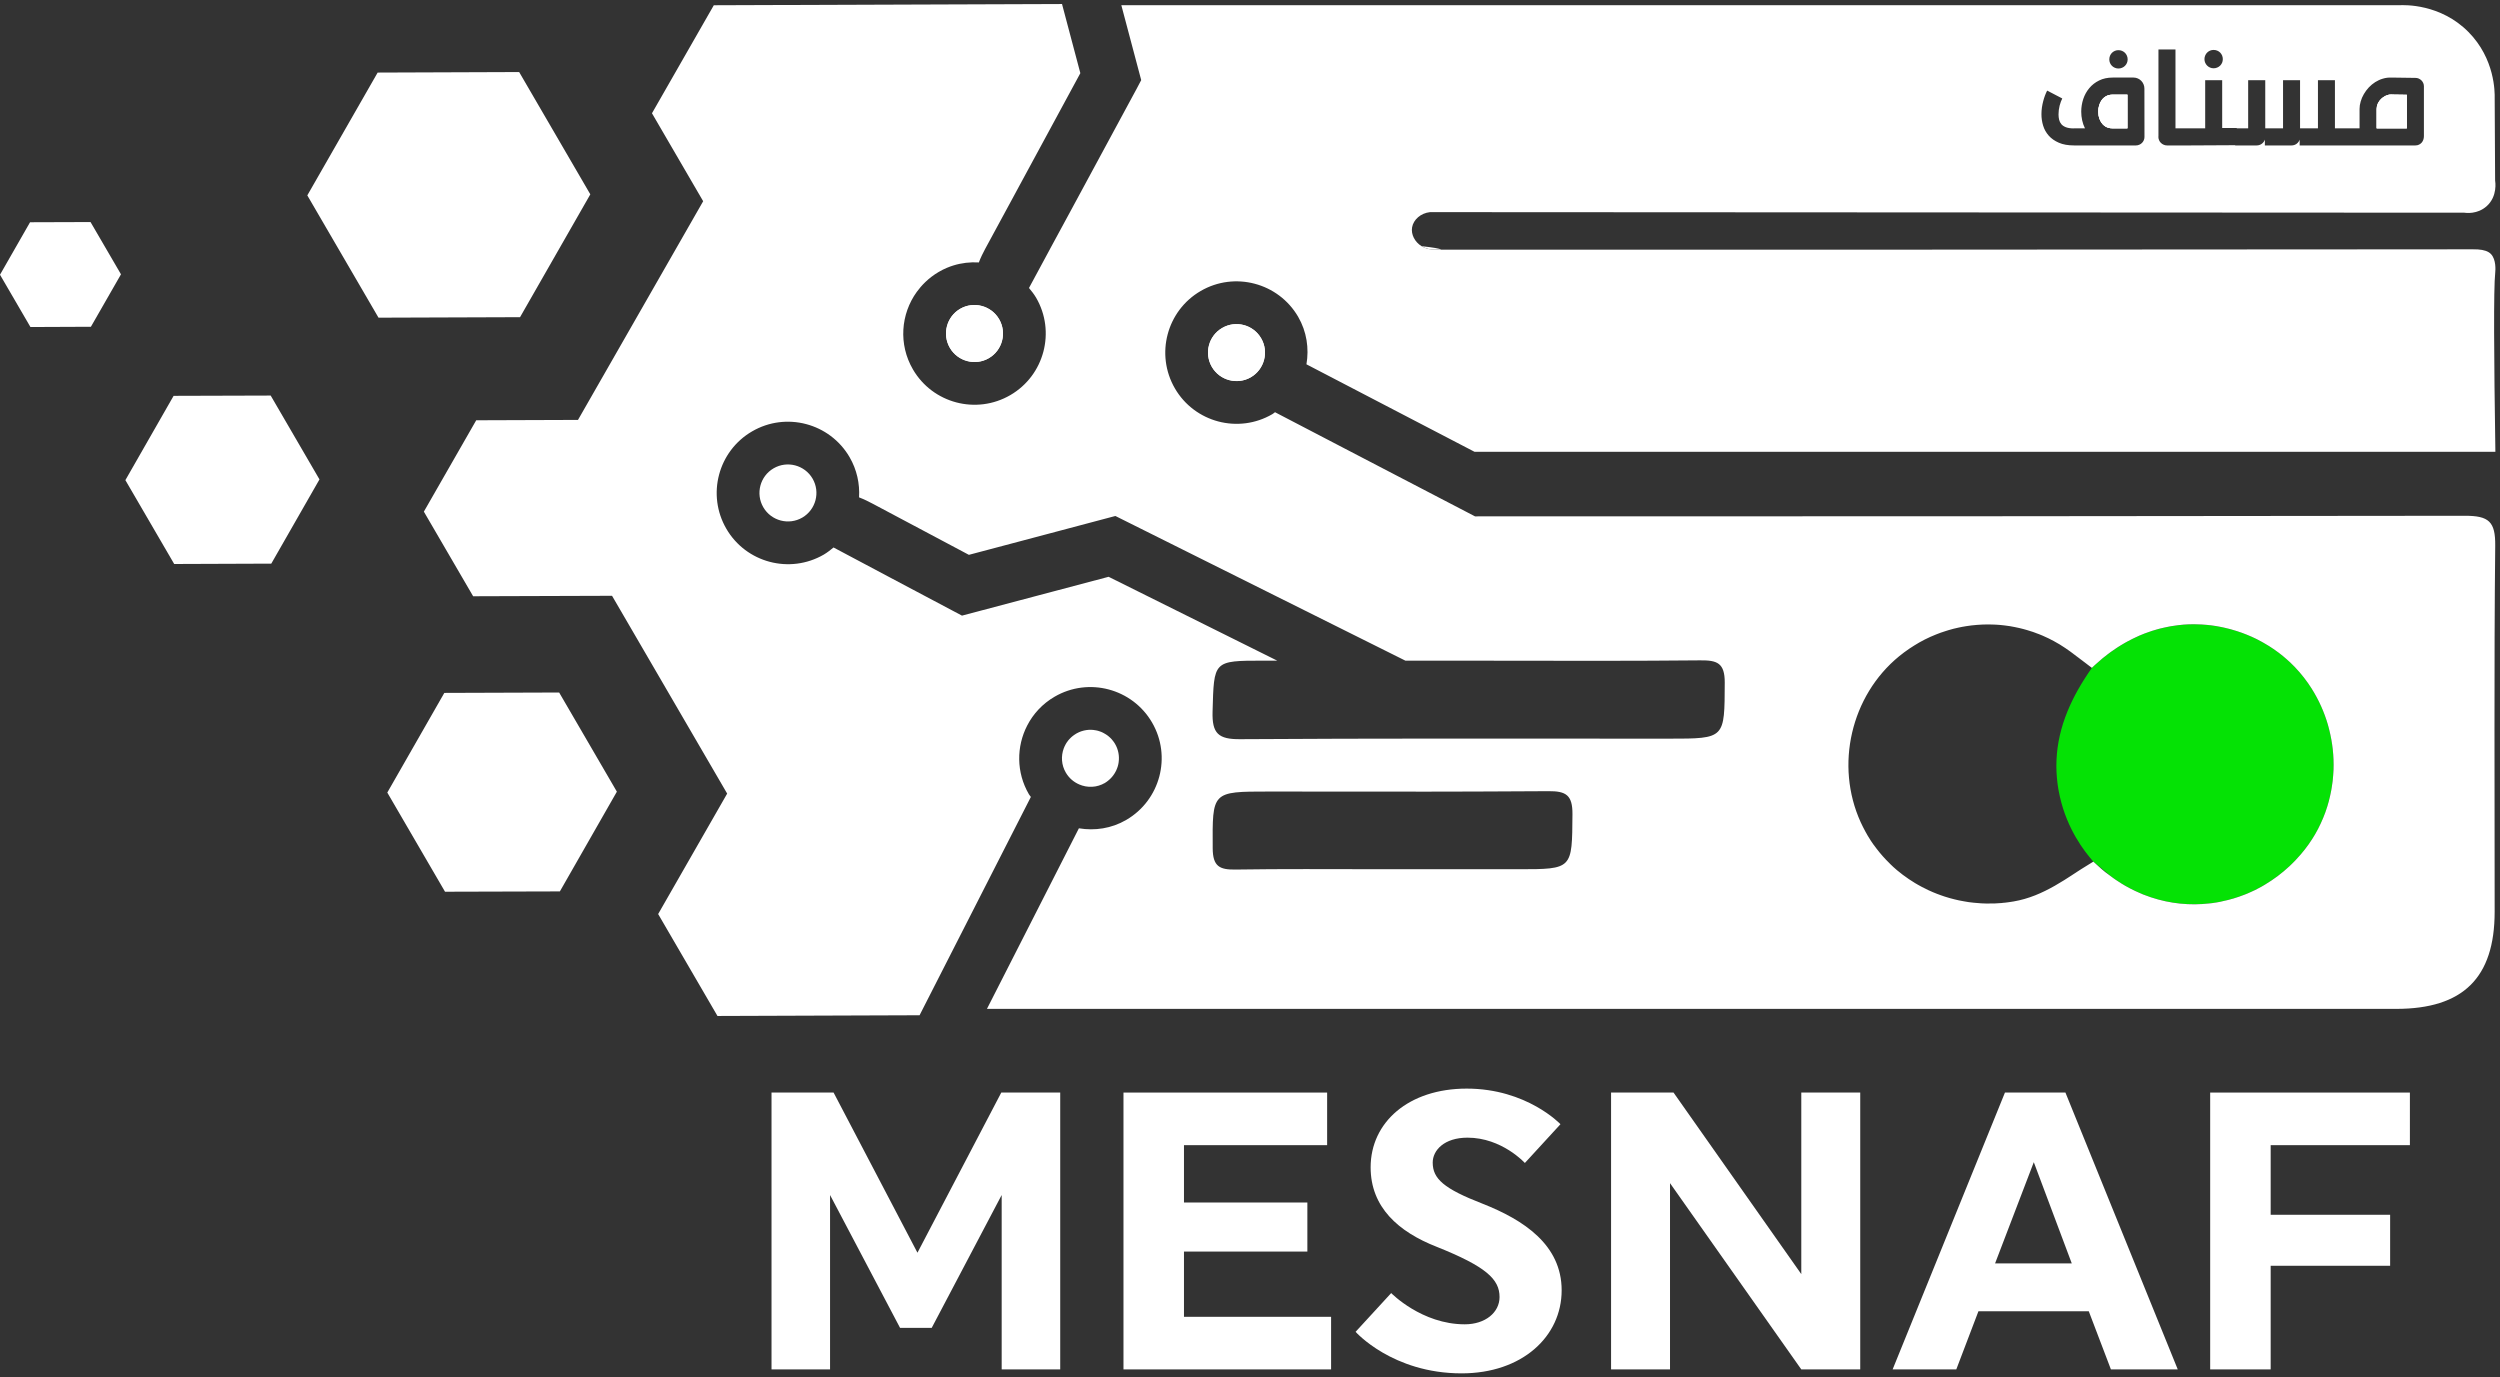 <svg width="265" height="146" viewBox="0 0 265 146" fill="none" xmlns="http://www.w3.org/2000/svg">
<rect x="0" y="0" width="265" height="146" fill="#333333" stroke="none"/>
<path d="M106.136 115.812L97.25 132.788L88.361 115.812H81.781V145.157H87.986V126.671L95.407 140.756H98.76L106.178 126.671V145.157H112.383V115.812H106.136Z" fill="white"/>
<path d="M125.501 139.582V132.666H138.581V127.466H125.501V121.387H140.676V115.812H119.089V145.157H141.096V139.582H125.501Z" fill="white"/>
<path d="M157.151 127.592C153.044 125.998 151.867 124.95 151.867 123.233C151.867 121.934 153.083 120.592 155.557 120.592C159.204 120.592 161.636 123.276 161.636 123.276L165.409 119.166C165.409 119.166 161.846 115.392 155.472 115.392C149.313 115.392 145.287 118.955 145.287 123.735C145.287 127.971 148.223 130.567 152.288 132.161C157.529 134.256 158.952 135.598 158.952 137.483C158.952 139.12 157.445 140.377 155.266 140.377C150.697 140.377 147.466 137.066 147.466 137.066L143.693 141.173C143.693 141.173 147.593 145.577 154.929 145.577C161.341 145.577 165.535 141.677 165.535 136.772C165.535 131.951 161.509 129.309 157.151 127.592Z" fill="white"/>
<path d="M190.937 115.812V135.055L177.395 115.812H170.773V145.157H177.021V125.413L190.937 145.157H197.185V115.812H190.937Z" fill="white"/>
<path d="M218.936 115.812H212.524L200.618 145.157H207.367L209.714 138.993H221.41L223.757 145.157H230.842L218.936 115.812ZM211.477 133.923L215.583 123.191L219.609 133.923H211.477Z" fill="white"/>
<path d="M255.449 121.387V115.812H234.279V145.157H240.691V134.172H253.354V128.766H240.691V121.387H255.449Z" fill="white"/>
<path d="M205.202 67.261C205.545 67.121 205.899 66.998 206.249 66.889C205.895 66.995 205.545 67.121 205.202 67.261ZM208.39 66.378C208.779 66.315 209.168 66.273 209.564 66.238C209.168 66.266 208.779 66.311 208.39 66.378ZM210.152 66.203C210.492 66.192 210.832 66.189 211.172 66.199C210.832 66.185 210.489 66.189 210.152 66.203ZM214.89 66.795C215.313 66.921 215.734 67.065 216.144 67.226C215.734 67.061 215.313 66.914 214.89 66.795ZM220.944 70.186C220.727 70.022 220.51 69.857 220.292 69.692C220.257 69.664 220.222 69.64 220.187 69.615C220.096 69.545 220.005 69.479 219.914 69.409C219.788 69.314 219.662 69.219 219.536 69.125C219.525 69.118 219.514 69.111 219.504 69.104C219.514 69.114 219.525 69.121 219.536 69.128C219.907 69.409 220.275 69.686 220.639 69.962C220.804 70.085 220.969 70.211 221.13 70.33C221.067 70.281 221.004 70.236 220.944 70.186ZM221.739 70.789C221.669 70.737 221.599 70.684 221.529 70.635C221.599 70.688 221.669 70.744 221.739 70.796C221.823 70.712 221.911 70.632 221.999 70.547C221.911 70.624 221.823 70.709 221.739 70.789ZM222.261 70.313C222.654 69.955 223.053 69.629 223.453 69.325C223.053 69.622 222.654 69.952 222.261 70.313ZM224.809 68.4C224.763 68.428 224.718 68.456 224.672 68.487C224.763 68.428 224.854 68.371 224.945 68.319C224.9 68.344 224.854 68.371 224.809 68.4ZM244.209 71.816C244.503 72.198 244.78 72.597 245.043 73.004C244.787 72.597 244.51 72.198 244.209 71.816ZM245.404 88.427C245.625 88.049 245.824 87.667 246.003 87.271C245.817 87.667 245.618 88.049 245.404 88.427ZM246.262 86.679C246.43 86.283 246.574 85.88 246.697 85.47C246.567 85.88 246.423 86.283 246.262 86.679ZM114.906 77.432C114.804 77.453 114.713 77.481 114.622 77.516C114.748 77.474 114.875 77.439 115.004 77.415C114.969 77.418 114.938 77.425 114.906 77.432ZM115.694 77.359C115.526 77.348 115.365 77.359 115.197 77.383C115.39 77.359 115.586 77.352 115.778 77.366C115.75 77.362 115.722 77.359 115.694 77.359ZM115.807 77.366H115.778C115.831 77.369 115.884 77.373 115.94 77.38C115.894 77.373 115.849 77.369 115.807 77.366ZM116.227 77.425C116.206 77.422 116.185 77.415 116.16 77.415C116.22 77.425 116.28 77.439 116.336 77.453C116.301 77.443 116.265 77.436 116.227 77.425ZM116.444 77.481C116.413 77.471 116.385 77.464 116.353 77.457C116.416 77.474 116.476 77.492 116.535 77.513C116.507 77.502 116.476 77.492 116.444 77.481ZM116.721 77.576C116.714 77.576 116.714 77.576 116.714 77.576C116.746 77.586 116.774 77.6 116.802 77.615C116.777 77.6 116.749 77.586 116.721 77.576ZM117.11 82.996C116.262 83.49 115.267 83.518 114.423 83.161V83.164C115.267 83.522 116.258 83.494 117.11 83C117.173 82.961 117.229 82.926 117.285 82.884C117.229 82.923 117.169 82.961 117.11 82.996Z" fill="white"/>
<path d="M133.679 35.856C134.517 37.293 134.03 39.146 132.593 39.984C131.15 40.821 129.296 40.327 128.459 38.891C127.621 37.447 128.108 35.601 129.552 34.763C130.988 33.926 132.842 34.413 133.679 35.856Z" fill="white"/>
<path d="M100.688 36.873C99.85 35.436 100.334 33.576 101.774 32.738C103.21 31.901 105.071 32.395 105.908 33.839C106.742 35.272 106.259 37.129 104.815 37.966C103.379 38.803 101.525 38.309 100.688 36.873Z" fill="white"/>
<path d="M225.506 10.034V13.604H223.947C223.582 13.604 223.285 13.509 223.053 13.324C222.826 13.135 222.658 12.9 222.556 12.62C222.507 12.49 222.472 12.36 222.447 12.227C222.426 12.094 222.416 11.961 222.416 11.828C222.416 11.607 222.444 11.393 222.507 11.18C222.57 10.966 222.661 10.773 222.787 10.601C222.917 10.43 223.074 10.293 223.264 10.188C223.456 10.086 223.684 10.034 223.947 10.034H225.506Z" fill="white"/>
<path d="M254.16 10.037C253.939 10.034 253.775 10.03 253.673 10.03C253.568 10.027 253.505 10.023 253.484 10.023H253.442C253.249 10.023 253.063 10.069 252.881 10.156C252.699 10.244 252.534 10.356 252.391 10.496C252.25 10.636 252.135 10.797 252.051 10.98C251.967 11.162 251.925 11.351 251.925 11.54V13.604H255.123V10.051C254.703 10.044 254.384 10.041 254.16 10.037ZM254.16 10.037C253.939 10.034 253.775 10.03 253.673 10.03C253.568 10.027 253.505 10.023 253.484 10.023H253.442C253.249 10.023 253.063 10.069 252.881 10.156C252.699 10.244 252.534 10.356 252.391 10.496C252.25 10.636 252.135 10.797 252.051 10.98C251.967 11.162 251.925 11.351 251.925 11.54V13.604H255.123V10.051C254.703 10.044 254.384 10.041 254.16 10.037ZM254.16 10.037C253.939 10.034 253.775 10.03 253.673 10.03C253.568 10.027 253.505 10.023 253.484 10.023H253.442C253.249 10.023 253.063 10.069 252.881 10.156C252.699 10.244 252.534 10.356 252.391 10.496C252.25 10.636 252.135 10.797 252.051 10.98C251.967 11.162 251.925 11.351 251.925 11.54V13.604H255.123V10.051C254.703 10.044 254.384 10.041 254.16 10.037ZM254.16 10.037C253.939 10.034 253.775 10.03 253.673 10.03C253.568 10.027 253.505 10.023 253.484 10.023H253.442C253.249 10.023 253.063 10.069 252.881 10.156C252.699 10.244 252.534 10.356 252.391 10.496C252.25 10.636 252.135 10.797 252.051 10.98C251.967 11.162 251.925 11.351 251.925 11.54V13.604H255.123V10.051C254.703 10.044 254.384 10.041 254.16 10.037ZM254.16 10.037C253.939 10.034 253.775 10.03 253.673 10.03C253.568 10.027 253.505 10.023 253.484 10.023H253.442C253.249 10.023 253.063 10.069 252.881 10.156C252.699 10.244 252.534 10.356 252.391 10.496C252.25 10.636 252.135 10.797 252.051 10.98C251.967 11.162 251.925 11.351 251.925 11.54V13.604H255.123V10.051C254.703 10.044 254.384 10.041 254.16 10.037ZM254.16 10.037C253.939 10.034 253.775 10.03 253.673 10.03C253.568 10.027 253.505 10.023 253.484 10.023H253.442C253.249 10.023 253.063 10.069 252.881 10.156C252.699 10.244 252.534 10.356 252.391 10.496C252.25 10.636 252.135 10.797 252.051 10.98C251.967 11.162 251.925 11.351 251.925 11.54V13.604H255.123V10.051C254.703 10.044 254.384 10.041 254.16 10.037ZM254.16 10.037C253.939 10.034 253.775 10.03 253.673 10.03C253.568 10.027 253.505 10.023 253.484 10.023H253.442C253.249 10.023 253.063 10.069 252.881 10.156C252.699 10.244 252.534 10.356 252.391 10.496C252.25 10.636 252.135 10.797 252.051 10.98C251.967 11.162 251.925 11.351 251.925 11.54V13.604H255.123V10.051C254.703 10.044 254.384 10.041 254.16 10.037ZM254.16 10.037C253.939 10.034 253.775 10.03 253.673 10.03C253.568 10.027 253.505 10.023 253.484 10.023H253.442C253.249 10.023 253.063 10.069 252.881 10.156C252.699 10.244 252.534 10.356 252.391 10.496C252.25 10.636 252.135 10.797 252.051 10.98C251.967 11.162 251.925 11.351 251.925 11.54V13.604H255.123V10.051C254.703 10.044 254.384 10.041 254.16 10.037ZM254.16 10.037C253.939 10.034 253.775 10.03 253.673 10.03C253.568 10.027 253.505 10.023 253.484 10.023H253.442C253.249 10.023 253.063 10.069 252.881 10.156C252.699 10.244 252.534 10.356 252.391 10.496C252.25 10.636 252.135 10.797 252.051 10.98C251.967 11.162 251.925 11.351 251.925 11.54V13.604H255.123V10.051C254.703 10.044 254.384 10.041 254.16 10.037Z" fill="white"/>
<path d="M247.352 81.616C247.345 81.801 247.335 81.984 247.317 82.173C247.31 82.309 247.3 82.45 247.279 82.593C247.271 82.667 247.268 82.737 247.257 82.81C247.243 82.933 247.229 83.059 247.205 83.182C247.201 83.248 247.191 83.308 247.177 83.374C247.163 83.515 247.135 83.658 247.107 83.798C247.1 83.83 247.096 83.858 247.089 83.893C247.058 84.054 247.023 84.219 246.984 84.387C246.907 84.751 246.805 85.112 246.697 85.47C246.574 85.88 246.431 86.283 246.262 86.678C246.178 86.878 246.098 87.078 246.003 87.271C245.824 87.667 245.625 88.049 245.404 88.427C244.963 89.18 244.454 89.902 243.869 90.578C243.684 90.795 243.494 91.006 243.295 91.212C243.2 91.311 243.099 91.412 243 91.51C242.899 91.612 242.801 91.71 242.696 91.805C242.696 91.805 242.689 91.805 242.689 91.811C242.282 92.19 241.862 92.544 241.424 92.873C240.986 93.199 240.53 93.504 240.068 93.781C239.844 93.921 239.609 94.047 239.371 94.17C239.136 94.292 238.897 94.408 238.656 94.52C238.414 94.636 238.172 94.737 237.927 94.832C237.167 95.13 236.385 95.368 235.597 95.529C235.38 95.585 235.152 95.631 234.931 95.662C234.868 95.673 234.809 95.68 234.746 95.69C234.574 95.718 234.409 95.746 234.23 95.757C232.149 96.002 230.026 95.792 227.994 95.112C227.433 94.93 226.883 94.709 226.34 94.446C225.972 94.275 225.618 94.085 225.264 93.886C225.128 93.809 224.995 93.732 224.868 93.647C224.676 93.525 224.479 93.406 224.29 93.273C224.196 93.206 224.098 93.139 224.003 93.073C223.975 93.052 223.947 93.034 223.919 93.01C223.891 92.989 223.859 92.964 223.824 92.94C223.793 92.912 223.761 92.887 223.726 92.859C223.526 92.701 222.833 92.123 221.894 91.332C220.871 90.172 219.136 87.877 218.365 84.524C218.225 83.921 217.903 82.414 217.991 80.512C218.155 76.998 219.609 73.823 221.74 70.796V70.789C221.824 70.708 221.911 70.624 221.999 70.547C222.083 70.467 222.174 70.386 222.262 70.312C222.654 69.951 223.053 69.622 223.453 69.324C223.474 69.307 223.498 69.289 223.516 69.279C223.576 69.23 223.635 69.184 223.691 69.146C223.747 69.104 223.803 69.062 223.859 69.03C224.024 68.914 224.192 68.795 224.357 68.687C224.374 68.676 224.385 68.662 224.402 68.659C224.451 68.627 224.497 68.596 224.546 68.564C224.588 68.536 224.63 68.511 224.672 68.487C224.718 68.455 224.763 68.427 224.809 68.399C224.854 68.371 224.9 68.343 224.945 68.319C225.037 68.263 225.128 68.21 225.219 68.158C225.313 68.105 225.404 68.052 225.496 68.003C225.685 67.902 225.867 67.807 226.049 67.716C226.263 67.608 226.473 67.509 226.69 67.415C226.701 67.408 226.718 67.404 226.732 67.394C226.932 67.31 227.132 67.226 227.332 67.148C227.594 67.047 227.854 66.956 228.109 66.875C228.337 66.805 228.572 66.732 228.796 66.672C228.954 66.626 229.108 66.588 229.269 66.556C229.409 66.521 229.546 66.49 229.686 66.465C229.784 66.444 229.886 66.423 229.991 66.406C230.064 66.388 230.135 66.378 230.208 66.367C230.446 66.329 230.685 66.294 230.923 66.266C231.018 66.255 231.105 66.245 231.2 66.237C231.294 66.227 231.389 66.22 231.48 66.21C231.837 66.181 232.198 66.171 232.566 66.171C232.825 66.171 233.088 66.178 233.348 66.195C233.348 66.195 233.348 66.195 233.355 66.195C233.537 66.206 233.733 66.216 233.919 66.237C233.954 66.237 233.985 66.245 234.027 66.248C234.094 66.255 234.164 66.262 234.23 66.273C234.252 66.273 234.276 66.273 234.297 66.276C234.493 66.301 234.693 66.329 234.886 66.36C235.075 66.388 235.268 66.423 235.457 66.465C235.586 66.49 235.713 66.514 235.842 66.549C236.024 66.588 236.207 66.633 236.389 66.683C236.634 66.749 236.879 66.823 237.118 66.9C237.293 66.956 237.478 67.015 237.654 67.082C238.004 67.208 238.354 67.355 238.694 67.502C238.866 67.583 239.031 67.66 239.199 67.741C239.371 67.825 239.542 67.919 239.714 68.014C239.798 68.059 239.882 68.102 239.963 68.154C240.152 68.259 240.341 68.368 240.523 68.487C240.674 68.582 240.825 68.68 240.968 68.781C240.979 68.785 240.989 68.792 240.996 68.795C241.073 68.851 241.15 68.904 241.227 68.963C241.329 69.03 241.431 69.104 241.529 69.181C241.63 69.251 241.729 69.328 241.823 69.408C241.897 69.465 241.967 69.517 242.033 69.58C242.149 69.668 242.261 69.762 242.366 69.864C242.499 69.98 242.633 70.102 242.766 70.225C242.934 70.379 243.095 70.54 243.249 70.705C243.589 71.062 243.911 71.434 244.209 71.816C244.511 72.197 244.787 72.597 245.043 73.003C245.789 74.191 246.364 75.474 246.753 76.805C246.795 76.959 246.841 77.117 246.879 77.278C247.243 78.693 247.405 80.158 247.352 81.616Z" fill="#05E205"/>
<path d="M62.574 20.601L55.125 33.621L40.122 33.674L32.575 20.71L40.031 7.693L55.031 7.637L62.574 20.601Z" fill="white"/>
<path d="M65.388 83.918L59.347 94.489L47.172 94.523L41.054 84.012L47.098 73.448L59.27 73.406L65.388 83.918Z" fill="white"/>
<path d="M12.824 29.077L9.636 34.637L3.227 34.665L0 29.122L3.185 23.558L9.597 23.537L12.824 29.077Z" fill="white"/>
<path d="M33.864 50.818L28.756 59.745L18.465 59.784L13.29 50.895L18.402 41.96L28.693 41.929L33.864 50.818Z" fill="white"/>
<path d="M82.002 49.641C80.562 50.478 80.072 52.335 80.913 53.775C81.75 55.212 83.604 55.702 85.044 54.865C86.48 54.027 86.971 52.174 86.133 50.734C85.296 49.294 83.439 48.803 82.002 49.641Z" fill="white"/>
<path d="M150.69 26.095C150.999 26.288 151.363 26.414 151.77 26.438H152.709C152.597 26.347 151.885 26.225 150.69 26.095ZM152.709 26.438C152.712 26.442 152.716 26.442 152.716 26.442V26.438H152.709ZM223.947 10.034C223.684 10.034 223.457 10.086 223.264 10.188C223.075 10.293 222.917 10.43 222.788 10.601C222.661 10.773 222.57 10.966 222.507 11.18C222.444 11.393 222.416 11.607 222.416 11.828C222.416 11.961 222.427 12.094 222.448 12.227C222.472 12.36 222.507 12.49 222.556 12.62C222.658 12.9 222.826 13.135 223.054 13.324C223.285 13.509 223.583 13.604 223.947 13.604H225.506V10.034H223.947ZM254.16 10.037C253.94 10.034 253.775 10.03 253.673 10.03C253.568 10.027 253.505 10.023 253.484 10.023H253.442C253.249 10.023 253.064 10.069 252.881 10.156C252.699 10.244 252.535 10.356 252.391 10.496C252.251 10.636 252.135 10.797 252.051 10.98C251.967 11.162 251.925 11.351 251.925 11.54V13.604H255.124V10.051C254.703 10.044 254.384 10.041 254.16 10.037Z" fill="white"/>
<path d="M264.041 26.929C263.757 26.635 263.312 26.484 262.639 26.438H241.403C229.21 26.453 209.259 26.463 197.066 26.466C184.873 26.47 164.922 26.47 152.729 26.463L152.719 26.449C152.715 26.449 152.715 26.445 152.715 26.442C152.715 26.442 152.712 26.442 152.708 26.438H151.769C151.363 26.414 150.999 26.288 150.69 26.095C149.965 25.654 149.555 24.844 149.681 24.101C149.821 23.285 150.596 22.591 151.584 22.486C188.124 22.507 224.665 22.528 261.21 22.546C261.381 22.574 262.593 22.738 263.578 21.863C264.769 20.804 264.496 19.217 264.482 19.133C264.465 16.225 264.45 13.313 264.436 10.402C264.45 9.782 264.472 6.232 261.651 3.387C258.687 0.398 254.903 0.525 254.311 0.553H118.862V0.556L120.968 8.492L120.418 9.536C120.418 9.536 120.418 9.536 120.414 9.54C120.299 9.757 116.556 16.674 113.403 22.514C112.643 23.919 111.91 25.268 111.276 26.438H111.308C111.297 26.438 111.287 26.442 111.276 26.442C110.817 27.29 110.18 28.471 109.724 29.319C109.335 30.037 109.1 30.475 109.072 30.527C109.346 30.846 109.605 31.183 109.829 31.558C111.921 35.156 110.695 39.788 107.096 41.88C103.494 43.978 98.862 42.752 96.771 39.157C95.222 36.498 95.481 33.285 97.181 30.937C97.647 30.293 98.397 29.473 99.5 28.828C100.12 28.46 100.677 28.26 101.038 28.145C101.925 27.868 102.853 27.763 103.757 27.819C103.96 27.286 104.216 26.778 104.43 26.379L107.681 20.38V20.377L114.517 7.756L112.608 0.556V0.553L112.576 0.423L75.664 0.556L69.109 12.006L74.536 21.33L61.267 44.511L50.479 44.549L44.929 54.234L50.153 63.203L64.876 63.154L77.08 84.121L69.764 96.889L76.053 107.694L97.475 107.617L97.818 106.941L105.642 91.594L109.272 84.475C109.206 84.37 109.118 84.293 109.058 84.18C107.713 81.868 107.738 79.125 108.883 76.907C109.517 75.673 110.498 74.601 111.788 73.851C115.39 71.756 120.022 72.983 122.117 76.584C124.212 80.179 122.986 84.815 119.384 86.91C117.807 87.832 116.038 88.077 114.363 87.8L104.616 106.941C115.817 106.945 127.012 106.941 138.21 106.941H174.116C200.745 106.945 227.367 106.945 253.995 106.941C261.08 106.941 264.426 103.651 264.433 96.668C264.44 83.725 264.359 70.782 264.493 57.843C264.521 55.278 263.813 54.672 261.287 54.672C226.312 54.728 191.33 54.735 156.352 54.735L148.066 50.422C146.423 49.567 144.779 48.712 143.14 47.857C140.477 46.469 137.814 45.082 135.151 43.694C135.053 43.761 134.972 43.845 134.867 43.901C131.272 46 126.633 44.774 124.542 41.175C122.45 37.573 123.669 32.941 127.271 30.846C130.866 28.751 135.501 29.977 137.6 33.572C138.522 35.159 138.77 36.943 138.483 38.617L156.303 47.892H162.557V47.889H264.51C264.359 37.794 264.31 30.66 264.493 28.905C264.524 28.621 264.598 27.507 264.041 26.929ZM233.75 5.885C233.8 5.766 233.87 5.661 233.957 5.574C234.045 5.486 234.146 5.419 234.262 5.367C234.381 5.318 234.507 5.293 234.644 5.293C234.777 5.293 234.907 5.318 235.026 5.367C235.145 5.419 235.25 5.486 235.338 5.574C235.425 5.661 235.492 5.766 235.544 5.885C235.593 6.008 235.618 6.134 235.618 6.267C235.618 6.404 235.593 6.53 235.544 6.649C235.492 6.765 235.425 6.866 235.338 6.954C235.25 7.042 235.145 7.112 235.026 7.161C234.907 7.213 234.777 7.238 234.644 7.238C234.507 7.238 234.381 7.213 234.262 7.161C234.146 7.112 234.045 7.042 233.957 6.954C233.87 6.866 233.8 6.765 233.75 6.649C233.698 6.53 233.673 6.404 233.673 6.267C233.673 6.134 233.698 6.008 233.75 5.885ZM228.796 14.431V5.241H230.601V13.604H233.75V8.499H235.551V13.569H237.093V13.604H238.305V8.499H240.117V13.604H242.002V8.499H243.806V13.604H245.702V8.499H247.503V13.604H250.113V11.547C250.113 11.292 250.152 11.025 250.232 10.759C250.309 10.489 250.421 10.226 250.569 9.974C250.716 9.722 250.891 9.487 251.094 9.266C251.301 9.049 251.529 8.86 251.777 8.702C252.026 8.545 252.296 8.422 252.583 8.338C252.867 8.25 253.168 8.212 253.484 8.222L256.034 8.257C256.157 8.257 256.276 8.278 256.385 8.327C256.493 8.377 256.588 8.44 256.672 8.52C256.753 8.604 256.816 8.695 256.865 8.804C256.91 8.909 256.935 9.025 256.935 9.147V14.431C256.935 14.564 256.914 14.69 256.872 14.813C256.83 14.932 256.77 15.037 256.693 15.125C256.613 15.212 256.518 15.283 256.409 15.335C256.301 15.388 256.175 15.416 256.034 15.416H243.764V14.799C243.701 14.981 243.593 15.128 243.438 15.244C243.284 15.356 243.106 15.416 242.906 15.416H240.075V14.799C240.012 14.981 239.903 15.128 239.745 15.244C239.588 15.356 239.413 15.416 239.216 15.416H236.932V15.391L232.258 15.416H229.7C229.574 15.416 229.458 15.391 229.35 15.342C229.241 15.296 229.143 15.23 229.059 15.149C228.975 15.069 228.908 14.974 228.863 14.862C228.814 14.753 228.789 14.638 228.789 14.515C228.789 14.48 228.793 14.452 228.796 14.431ZM223.66 5.91C223.712 5.791 223.779 5.686 223.866 5.598C223.954 5.514 224.056 5.444 224.175 5.391C224.294 5.342 224.42 5.318 224.553 5.318C224.69 5.318 224.816 5.342 224.935 5.391C225.058 5.444 225.159 5.514 225.247 5.598C225.334 5.686 225.405 5.791 225.454 5.91C225.506 6.033 225.531 6.159 225.531 6.295C225.531 6.428 225.506 6.555 225.454 6.674C225.405 6.789 225.334 6.894 225.247 6.979C225.159 7.066 225.058 7.136 224.935 7.185C224.816 7.238 224.69 7.262 224.553 7.262C224.42 7.262 224.294 7.238 224.175 7.185C224.056 7.136 223.954 7.066 223.866 6.979C223.779 6.894 223.712 6.789 223.66 6.674C223.611 6.555 223.586 6.428 223.586 6.295C223.586 6.159 223.611 6.033 223.66 5.91ZM216.442 11.4C216.477 11.169 216.522 10.945 216.579 10.728C216.635 10.514 216.698 10.307 216.771 10.118C216.845 9.925 216.918 9.757 216.999 9.603L218.6 10.437C218.492 10.647 218.4 10.899 218.32 11.201C218.243 11.498 218.204 11.81 218.204 12.129C218.204 12.325 218.225 12.514 218.267 12.69C218.309 12.868 218.386 13.023 218.499 13.159C218.611 13.292 218.768 13.401 218.975 13.482C219.178 13.562 219.445 13.608 219.77 13.611C219.788 13.608 219.816 13.604 219.855 13.604H221.007C220.874 13.334 220.773 13.051 220.709 12.749C220.643 12.448 220.611 12.143 220.611 11.828C220.611 11.372 220.685 10.927 220.825 10.496C220.969 10.065 221.182 9.68 221.463 9.344C221.743 9.007 222.09 8.734 222.507 8.531C222.924 8.324 223.404 8.222 223.947 8.222H226.161C226.319 8.222 226.466 8.254 226.61 8.317C226.75 8.377 226.869 8.461 226.974 8.569C227.079 8.674 227.16 8.8 227.219 8.944C227.279 9.084 227.307 9.235 227.307 9.393L227.314 14.515C227.314 14.638 227.293 14.753 227.244 14.862C227.195 14.974 227.132 15.069 227.051 15.149C226.971 15.23 226.873 15.296 226.764 15.342C226.655 15.391 226.536 15.416 226.414 15.416H219.855C219.213 15.416 218.674 15.321 218.236 15.128C217.798 14.939 217.44 14.687 217.167 14.379C216.894 14.07 216.694 13.716 216.575 13.324C216.452 12.928 216.393 12.521 216.393 12.104C216.393 11.87 216.41 11.635 216.442 11.4ZM160.932 92.138H146.685C146.041 92.138 145.393 92.138 144.748 92.134C142.628 92.127 140.508 92.124 138.392 92.124C135.922 92.124 133.452 92.134 130.985 92.173C129.265 92.201 128.557 91.84 128.546 89.913C128.515 83.904 128.424 83.904 134.464 83.904C140.109 83.904 145.75 83.921 151.394 83.914C152.922 83.914 154.45 83.914 155.981 83.904C156.573 83.904 157.169 83.904 157.768 83.897C159.888 83.893 162.011 83.883 164.138 83.865C166.009 83.848 166.692 84.286 166.681 86.3C166.636 92.138 166.723 92.138 160.932 92.138ZM201.309 69.563C201.481 69.423 201.652 69.286 201.831 69.156C201.999 69.03 202.171 68.908 202.343 68.792C202.353 68.781 202.371 68.771 202.381 68.764C202.56 68.641 202.732 68.529 202.914 68.421C203.646 67.958 204.413 67.576 205.202 67.261C205.545 67.121 205.896 66.995 206.249 66.889C206.348 66.854 206.449 66.823 206.547 66.795C206.898 66.69 207.259 66.595 207.619 66.522C207.763 66.49 207.91 66.455 208.057 66.434C208.057 66.434 208.064 66.434 208.068 66.434C208.176 66.409 208.282 66.395 208.39 66.378C208.779 66.311 209.168 66.266 209.564 66.238C209.76 66.224 209.956 66.21 210.153 66.203C210.489 66.189 210.832 66.185 211.172 66.199C211.46 66.206 211.75 66.22 212.038 66.248C212.181 66.262 212.325 66.273 212.465 66.294C212.493 66.294 212.514 66.294 212.539 66.304H212.542C212.882 66.343 213.215 66.395 213.548 66.466C213.712 66.493 213.881 66.529 214.042 66.571C214.185 66.599 214.329 66.634 214.469 66.676C214.613 66.711 214.753 66.749 214.89 66.795C215.314 66.914 215.734 67.061 216.144 67.226C216.274 67.275 216.4 67.327 216.526 67.383C216.74 67.471 216.95 67.569 217.16 67.674C217.342 67.765 217.528 67.86 217.71 67.958C217.864 68.035 218.019 68.126 218.169 68.221C218.18 68.221 218.187 68.224 218.197 68.235C218.236 68.252 218.274 68.277 218.313 68.302C218.513 68.421 218.712 68.547 218.912 68.687C219.021 68.754 219.119 68.823 219.224 68.904C219.273 68.936 219.318 68.971 219.368 69.006C219.382 69.013 219.396 69.023 219.41 69.034C219.424 69.044 219.438 69.055 219.452 69.065C219.459 69.069 219.469 69.076 219.476 69.083C219.487 69.086 219.497 69.093 219.504 69.104C219.515 69.111 219.525 69.118 219.536 69.125C219.662 69.219 219.788 69.314 219.914 69.409C220.005 69.479 220.096 69.545 220.187 69.615C220.222 69.64 220.257 69.664 220.293 69.692C220.51 69.857 220.727 70.022 220.944 70.186C221.004 70.236 221.067 70.281 221.13 70.33C221.197 70.379 221.26 70.428 221.326 70.481C221.393 70.53 221.463 70.582 221.529 70.635C221.599 70.684 221.67 70.737 221.74 70.789C221.824 70.709 221.911 70.624 221.999 70.547C222.083 70.467 222.174 70.386 222.262 70.313C222.654 69.952 223.053 69.622 223.453 69.325C223.474 69.307 223.498 69.29 223.516 69.279C223.576 69.23 223.635 69.184 223.691 69.146C223.747 69.104 223.803 69.062 223.859 69.03C224.024 68.908 224.192 68.792 224.357 68.687C224.374 68.676 224.385 68.662 224.402 68.659C224.451 68.627 224.497 68.596 224.546 68.564C224.588 68.536 224.63 68.512 224.672 68.487C224.718 68.456 224.763 68.428 224.809 68.4C224.854 68.371 224.9 68.344 224.946 68.319C225.037 68.263 225.128 68.21 225.219 68.158C225.313 68.105 225.405 68.053 225.496 68.004C225.678 67.898 225.864 67.804 226.049 67.716C226.263 67.608 226.473 67.51 226.69 67.415C226.701 67.408 226.718 67.404 226.732 67.394C226.932 67.31 227.132 67.226 227.332 67.149C227.594 67.047 227.854 66.956 228.109 66.875C228.337 66.798 228.565 66.732 228.796 66.672C228.954 66.627 229.108 66.588 229.269 66.557C229.409 66.522 229.546 66.49 229.686 66.466C229.784 66.438 229.886 66.423 229.991 66.406C230.065 66.388 230.135 66.378 230.208 66.367C230.446 66.329 230.685 66.294 230.923 66.266C231.018 66.255 231.105 66.245 231.2 66.238C231.294 66.227 231.389 66.22 231.48 66.21C231.837 66.182 232.198 66.171 232.566 66.171C232.826 66.171 233.088 66.178 233.348 66.196C233.348 66.196 233.348 66.196 233.355 66.196C233.537 66.206 233.733 66.217 233.919 66.238C233.954 66.238 233.985 66.245 234.027 66.248C234.094 66.255 234.164 66.262 234.231 66.273C234.252 66.273 234.276 66.273 234.297 66.276C234.493 66.301 234.693 66.329 234.886 66.36C235.075 66.388 235.268 66.423 235.457 66.466C235.586 66.49 235.713 66.515 235.842 66.55C236.024 66.588 236.207 66.634 236.389 66.683C236.634 66.749 236.879 66.823 237.118 66.9C237.293 66.956 237.479 67.016 237.654 67.082C238.004 67.208 238.354 67.356 238.694 67.503C238.866 67.583 239.031 67.66 239.199 67.741C239.371 67.825 239.542 67.92 239.714 68.014C239.798 68.06 239.882 68.102 239.963 68.154C240.152 68.259 240.341 68.368 240.523 68.487C240.674 68.582 240.825 68.68 240.968 68.781C240.979 68.785 240.989 68.792 240.996 68.796C241.073 68.852 241.15 68.904 241.228 68.964C241.329 69.03 241.431 69.104 241.529 69.181C241.63 69.251 241.729 69.328 241.823 69.409C241.897 69.465 241.967 69.517 242.033 69.58C242.149 69.668 242.261 69.763 242.366 69.864C242.499 69.98 242.633 70.102 242.766 70.225C242.934 70.379 243.095 70.54 243.249 70.705C243.589 71.062 243.911 71.434 244.209 71.816C244.511 72.198 244.787 72.597 245.043 73.004C245.789 74.191 246.364 75.474 246.753 76.805C246.802 76.959 246.841 77.117 246.879 77.278C247.243 78.694 247.405 80.158 247.352 81.616C247.345 81.802 247.335 81.984 247.317 82.173C247.31 82.309 247.3 82.45 247.279 82.593C247.272 82.667 247.268 82.737 247.258 82.811C247.244 82.933 247.229 83.059 247.205 83.182C247.201 83.249 247.191 83.308 247.177 83.375C247.163 83.515 247.135 83.659 247.107 83.799C247.1 83.83 247.096 83.858 247.089 83.893C247.061 84.058 247.03 84.219 246.984 84.387C246.907 84.752 246.806 85.113 246.697 85.47C246.574 85.88 246.431 86.283 246.262 86.679C246.178 86.878 246.098 87.078 246.003 87.271C245.824 87.667 245.625 88.049 245.404 88.427C244.963 89.18 244.454 89.902 243.869 90.578C243.684 90.796 243.494 91.006 243.295 91.213C243.2 91.311 243.099 91.412 243 91.51C242.899 91.612 242.801 91.71 242.696 91.805C242.696 91.805 242.689 91.805 242.689 91.812C242.282 92.19 241.862 92.544 241.424 92.873C240.986 93.199 240.53 93.504 240.068 93.781C239.844 93.921 239.609 94.047 239.371 94.17C239.136 94.299 238.898 94.415 238.656 94.52C238.414 94.636 238.172 94.737 237.927 94.832C237.167 95.13 236.385 95.368 235.597 95.529C235.38 95.585 235.152 95.631 234.931 95.662C234.868 95.673 234.809 95.68 234.746 95.69C234.574 95.719 234.409 95.746 234.231 95.757C232.149 96.002 230.026 95.792 227.994 95.112C227.433 94.93 226.883 94.709 226.34 94.447C225.972 94.275 225.618 94.086 225.264 93.886C225.128 93.809 224.995 93.732 224.868 93.648C224.676 93.525 224.48 93.406 224.29 93.273C224.196 93.206 224.098 93.14 224.003 93.073C223.975 93.052 223.947 93.035 223.919 93.01C223.891 92.989 223.859 92.965 223.824 92.94C223.793 92.919 223.758 92.891 223.726 92.866C223.579 92.754 223.428 92.646 223.281 92.534C223.225 92.492 223.183 92.46 223.176 92.457C223.025 92.344 222.675 92.05 221.894 91.332C221.41 91.623 220.997 91.882 220.65 92.103C220.478 92.211 220.321 92.313 220.177 92.407C220.142 92.432 220.107 92.453 220.072 92.478C219.97 92.54 219.876 92.604 219.791 92.66C219.77 92.674 219.746 92.688 219.721 92.705C219.697 92.723 219.672 92.737 219.648 92.754C219.459 92.88 219.168 93.07 218.796 93.301C218.471 93.504 218.138 93.704 217.805 93.893C216.466 94.653 215.051 95.281 213.425 95.557C213.243 95.592 213.054 95.62 212.872 95.641C212.738 95.662 212.609 95.68 212.476 95.69C212.458 95.697 212.444 95.697 212.427 95.69C212.325 95.708 212.227 95.718 212.125 95.725C212.094 95.725 212.059 95.729 212.027 95.729C211.845 95.746 211.666 95.754 211.484 95.764C211.379 95.767 211.27 95.775 211.165 95.767C210.776 95.781 210.394 95.781 210.012 95.754C209.75 95.74 209.49 95.719 209.231 95.69C208.874 95.659 208.523 95.606 208.176 95.54C207.998 95.508 207.826 95.473 207.654 95.442C207.493 95.407 207.332 95.375 207.171 95.329C207.003 95.291 206.842 95.252 206.687 95.203C206.526 95.158 206.372 95.112 206.214 95.06C206.183 95.053 206.155 95.042 206.123 95.032C205.994 94.993 205.871 94.948 205.745 94.902C205.461 94.804 205.177 94.692 204.9 94.576C204.739 94.503 204.585 94.436 204.427 94.366C204.186 94.254 203.94 94.131 203.702 94.005C203.552 93.924 203.401 93.847 203.257 93.76C203.24 93.749 203.219 93.739 203.201 93.725C203.064 93.648 202.924 93.571 202.791 93.476C202.641 93.388 202.493 93.294 202.346 93.192C202.203 93.094 202.059 92.993 201.919 92.887C201.775 92.793 201.638 92.688 201.498 92.572C201.362 92.467 201.222 92.355 201.088 92.246C200.822 92.022 200.559 91.784 200.311 91.535V91.528C199.806 91.041 199.333 90.508 198.902 89.941C198.678 89.657 198.475 89.37 198.278 89.072C198.285 89.065 198.285 89.065 198.278 89.065C198.079 88.763 197.896 88.455 197.725 88.136C197.553 87.817 197.385 87.488 197.231 87.152C194.491 81.122 196.197 73.746 201.309 69.563ZM148.97 70.029H155.83C157 70.029 158.167 70.036 159.338 70.036C166.296 70.046 173.254 70.067 180.216 69.997C182.017 69.98 182.83 70.267 182.823 72.359C182.795 78.298 182.897 78.298 176.909 78.298C173.346 78.298 169.775 78.294 166.212 78.294C161.468 78.294 156.731 78.287 151.983 78.294H151.962C151.955 78.294 151.955 78.287 151.955 78.287C151.955 78.287 151.955 78.294 151.952 78.294C151.934 78.287 151.924 78.287 151.906 78.294C151.885 78.287 151.86 78.287 151.839 78.294C151.783 78.287 151.727 78.287 151.675 78.294C151.64 78.287 151.601 78.287 151.566 78.294C151.486 78.287 151.394 78.287 151.314 78.294C151.219 78.287 151.128 78.287 151.034 78.294C150.526 78.287 150.014 78.287 149.502 78.294C147.032 78.294 144.566 78.298 142.095 78.305C138.55 78.315 135 78.333 131.455 78.354C129.146 78.371 128.466 77.755 128.532 75.435C128.687 70.029 128.564 70.029 133.935 70.029H135.386L117.513 61.14L101.97 65.257L100.919 64.7C100.919 64.7 97.541 62.909 94.283 61.182C91.357 59.623 88.54 58.13 88.355 58.032C88.029 58.302 87.696 58.565 87.325 58.785C83.723 60.877 79.087 59.651 76.996 56.056C74.897 52.454 76.12 47.818 79.721 45.727C83.323 43.628 87.955 44.854 90.054 48.456C90.832 49.795 91.147 51.277 91.06 52.72C91.592 52.923 92.097 53.176 92.496 53.389L102.703 58.813L107.398 57.569L118.102 54.728L118.231 54.696L118.298 54.728L148.97 70.029Z" fill="white"/>
<path d="M225.506 10.034V13.604H223.947C223.583 13.604 223.285 13.509 223.054 13.324C222.826 13.135 222.658 12.9 222.556 12.62C222.507 12.49 222.472 12.36 222.447 12.227C222.426 12.094 222.416 11.961 222.416 11.828C222.416 11.607 222.444 11.393 222.507 11.18C222.57 10.966 222.661 10.773 222.787 10.601C222.917 10.43 223.075 10.293 223.264 10.188C223.457 10.086 223.684 10.034 223.947 10.034H225.506Z" fill="white"/>
<path d="M255.124 10.051V13.604H251.925V11.54C251.925 11.351 251.967 11.162 252.051 10.98C252.135 10.797 252.251 10.636 252.391 10.496C252.535 10.356 252.699 10.244 252.881 10.156C253.064 10.069 253.249 10.023 253.442 10.023H253.484C253.505 10.023 253.568 10.027 253.673 10.03C253.775 10.03 253.94 10.034 254.16 10.037C254.384 10.041 254.703 10.044 255.124 10.051Z" fill="white"/>
<path d="M132.593 39.987C131.15 40.825 129.296 40.331 128.459 38.894C127.622 37.451 128.109 35.604 129.552 34.767C130.989 33.929 132.842 34.416 133.68 35.86C134.52 37.293 134.03 39.146 132.593 39.987Z" fill="white"/>
<path d="M118.579 80.782C118.575 80.824 118.568 80.862 118.558 80.901C118.554 80.922 118.554 80.94 118.55 80.957C118.547 80.985 118.54 81.013 118.533 81.041C118.519 81.104 118.501 81.167 118.484 81.23C118.484 81.237 118.48 81.244 118.477 81.255C118.459 81.318 118.438 81.378 118.414 81.437C118.351 81.612 118.27 81.784 118.169 81.945C118.116 82.029 118.06 82.11 118.004 82.187C117.965 82.24 117.923 82.292 117.881 82.345C117.843 82.394 117.801 82.443 117.748 82.492C117.657 82.586 117.555 82.677 117.447 82.761C117.419 82.786 117.394 82.807 117.366 82.825C117.342 82.846 117.314 82.867 117.286 82.884C117.23 82.923 117.17 82.961 117.11 82.996C116.263 83.49 115.267 83.518 114.423 83.161C113.834 82.916 113.319 82.485 112.976 81.896C112.503 81.087 112.454 80.144 112.759 79.324V79.321C112.787 79.24 112.822 79.163 112.857 79.09C112.892 79.013 112.93 78.935 112.976 78.862C113.004 78.809 113.039 78.757 113.074 78.704C113.127 78.627 113.183 78.55 113.242 78.476C113.27 78.438 113.305 78.399 113.34 78.364C113.372 78.329 113.407 78.294 113.442 78.259C113.467 78.235 113.488 78.21 113.512 78.189C113.533 78.161 113.558 78.14 113.582 78.123C113.631 78.077 113.684 78.035 113.736 77.996C113.789 77.954 113.841 77.916 113.897 77.881C113.954 77.842 114.01 77.807 114.069 77.772C114.094 77.755 114.122 77.744 114.146 77.727C114.146 77.723 114.15 77.723 114.153 77.723C114.223 77.681 114.297 77.646 114.371 77.615C114.381 77.608 114.395 77.604 114.406 77.6C114.448 77.583 114.486 77.566 114.528 77.551C114.56 77.537 114.591 77.527 114.623 77.516C114.749 77.474 114.875 77.439 115.005 77.415C115.068 77.401 115.131 77.39 115.197 77.383C115.39 77.359 115.586 77.352 115.779 77.366C115.832 77.369 115.884 77.373 115.94 77.38C115.954 77.38 115.968 77.383 115.982 77.387C116.042 77.394 116.101 77.404 116.161 77.415C116.22 77.425 116.28 77.439 116.336 77.453C116.343 77.453 116.35 77.457 116.354 77.457C116.417 77.474 116.476 77.492 116.536 77.513C116.599 77.534 116.658 77.555 116.715 77.576C116.778 77.6 116.837 77.629 116.897 77.657C116.939 77.678 116.981 77.699 117.019 77.723C117.093 77.762 117.163 77.804 117.233 77.849C117.275 77.874 117.317 77.902 117.359 77.933C117.398 77.961 117.436 77.993 117.475 78.021C117.545 78.073 117.608 78.13 117.671 78.193C117.682 78.203 117.692 78.21 117.699 78.221C117.717 78.231 117.727 78.245 117.741 78.259C117.773 78.291 117.804 78.326 117.836 78.361C117.899 78.431 117.958 78.504 118.014 78.582C118.049 78.624 118.077 78.669 118.109 78.715C118.141 78.76 118.169 78.806 118.197 78.855C118.55 79.461 118.666 80.137 118.579 80.782Z" fill="white"/>
<path d="M113.442 78.259C113.466 78.235 113.487 78.21 113.512 78.189C113.452 78.242 113.393 78.301 113.34 78.364C113.372 78.329 113.407 78.294 113.442 78.259Z" fill="white"/>
<path d="M114.069 77.769C114.094 77.754 114.118 77.74 114.146 77.727C114.122 77.744 114.094 77.754 114.069 77.772C114.01 77.807 113.953 77.842 113.897 77.881C113.953 77.839 114.01 77.804 114.069 77.769Z" fill="white"/>
<path d="M117.447 82.761C117.555 82.677 117.657 82.586 117.748 82.492C117.636 82.614 117.506 82.727 117.366 82.825C117.394 82.807 117.419 82.786 117.447 82.761Z" fill="white"/>
<path d="M118.004 82.187C118.06 82.109 118.116 82.029 118.168 81.945C118.088 82.085 117.993 82.218 117.881 82.344C117.923 82.292 117.965 82.239 118.004 82.187Z" fill="white"/>
<path d="M118.578 80.782C118.571 80.838 118.561 80.897 118.55 80.957C118.554 80.94 118.554 80.922 118.557 80.901C118.568 80.862 118.575 80.824 118.578 80.782Z" fill="white"/>
<path d="M104.816 37.966C103.379 38.803 101.526 38.309 100.688 36.873C99.851 35.436 100.334 33.576 101.774 32.738C103.211 31.901 105.071 32.395 105.909 33.839C106.743 35.268 106.259 37.129 104.816 37.966Z" fill="white"/>
<path d="M262.639 26.439H241.403L262.113 26.424C262.303 26.424 262.481 26.428 262.639 26.439Z" fill="white"/>
<path d="M262.639 26.439H241.403L262.113 26.424C262.303 26.424 262.481 26.428 262.639 26.439Z" fill="white"/>
</svg>
